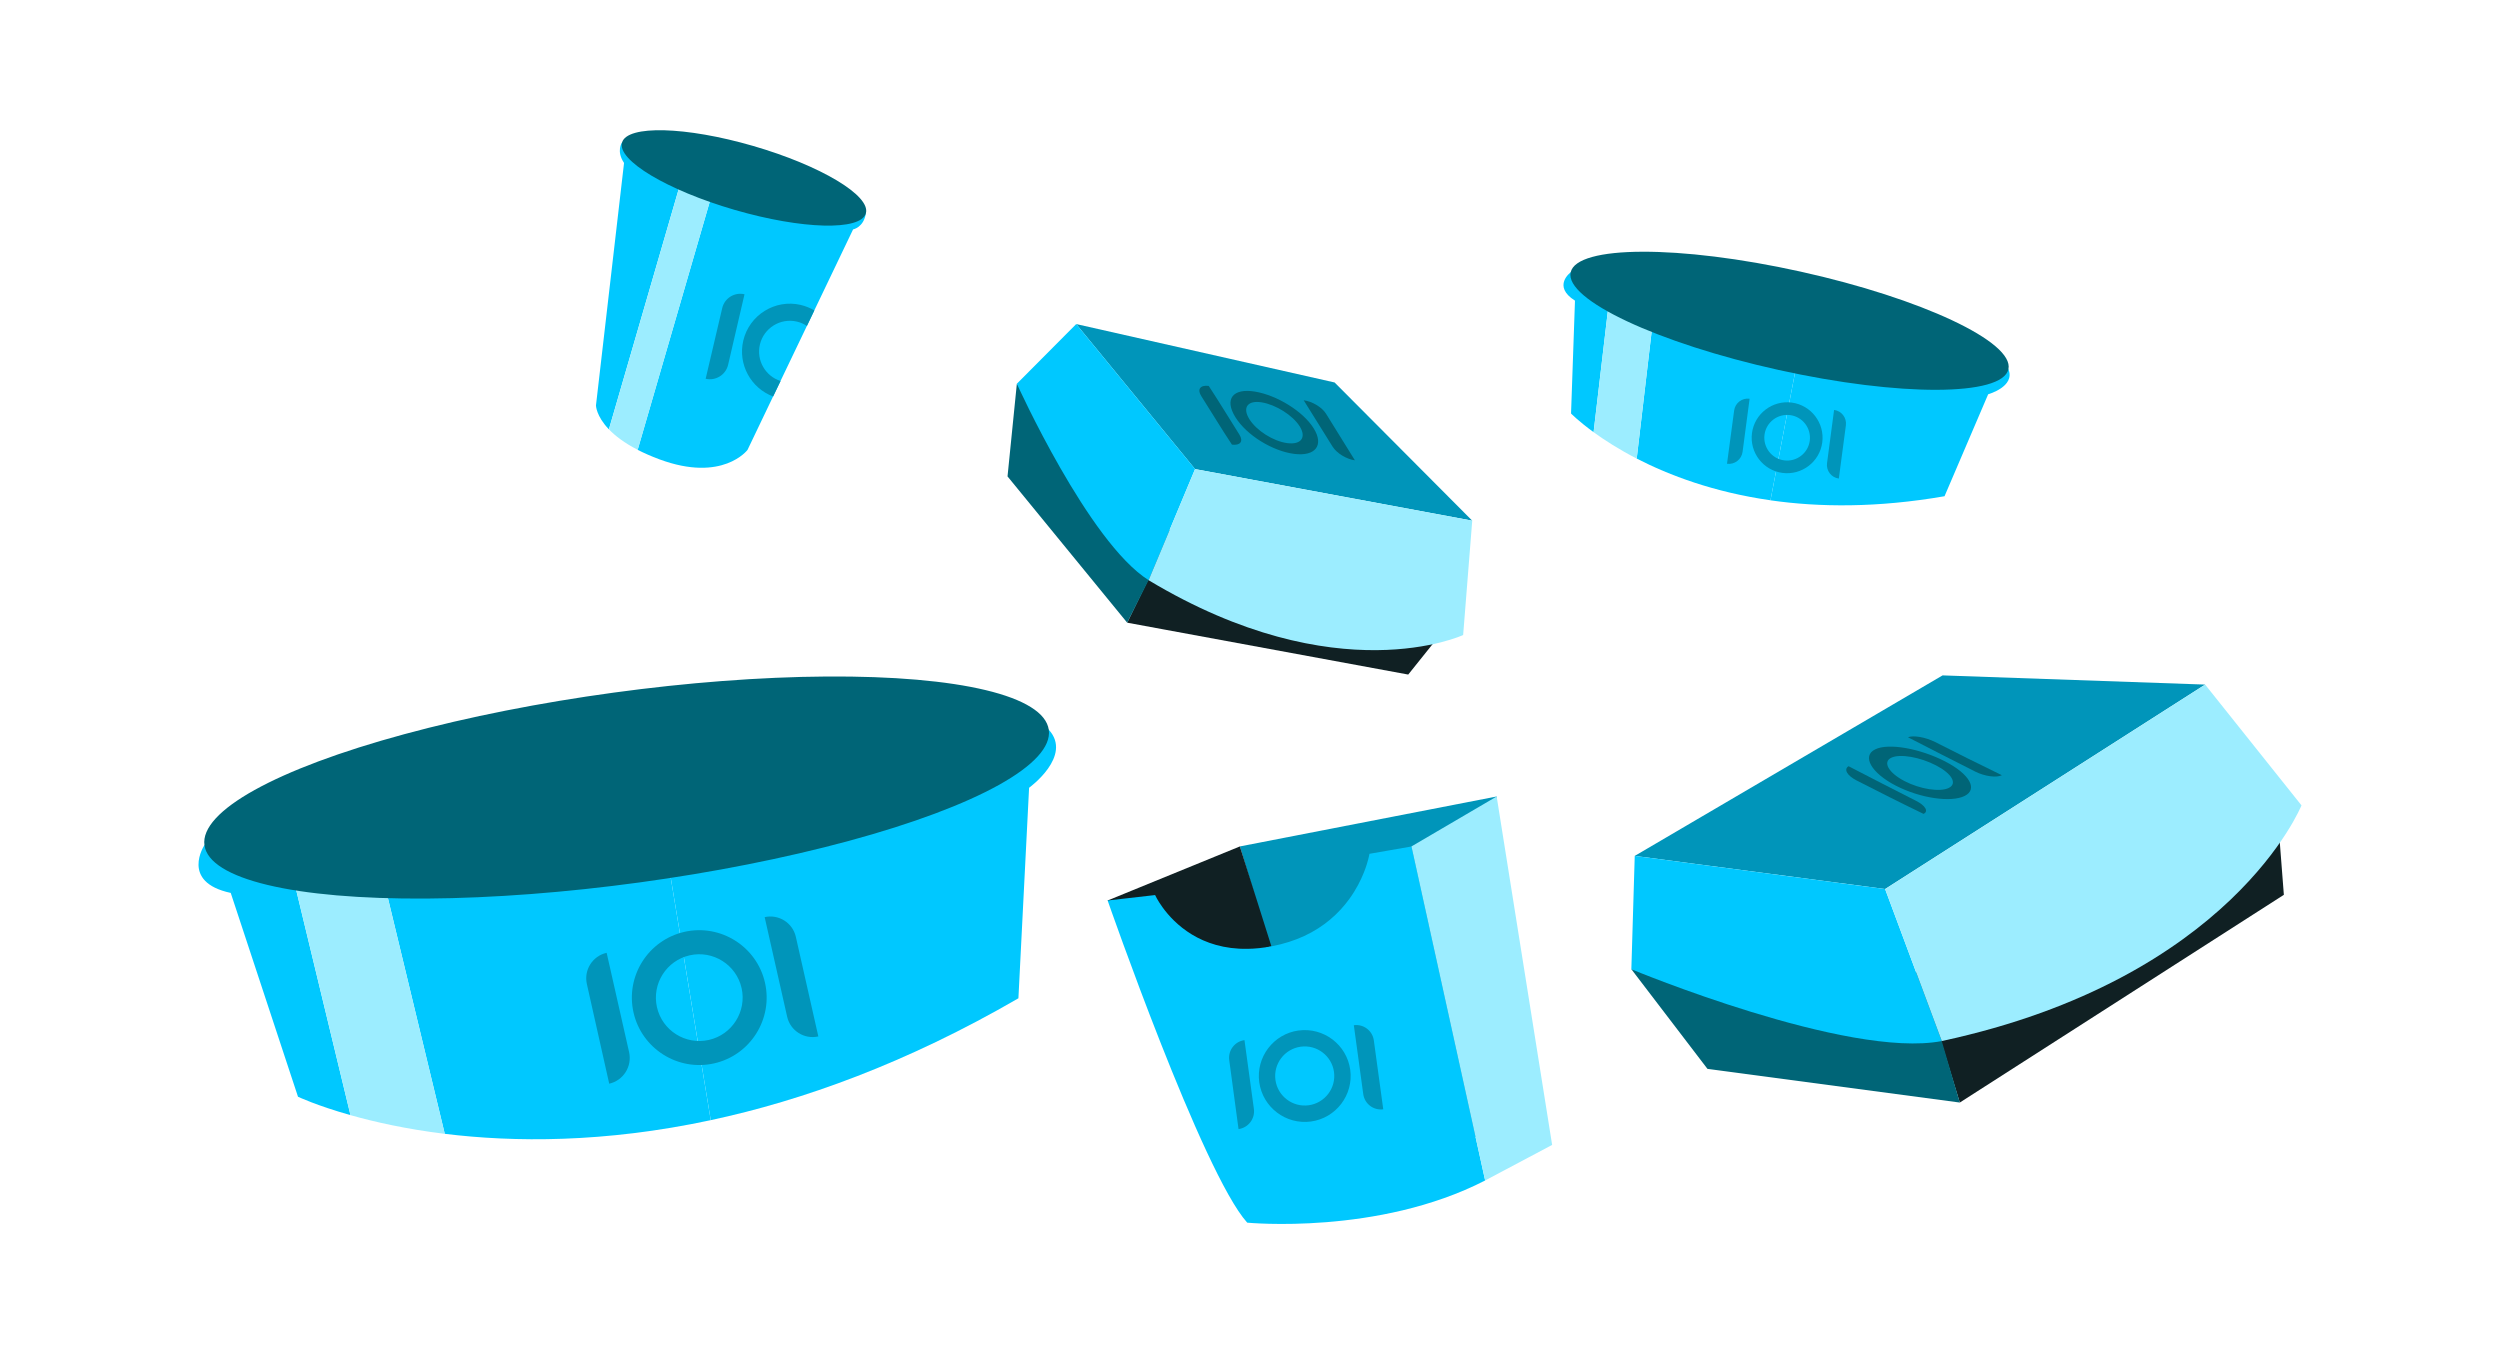 <?xml version="1.0" encoding="UTF-8"?><svg id="t" xmlns="http://www.w3.org/2000/svg" viewBox="0 0 960 520"><defs><style>.v{fill:#9cedff;}.w{fill:#0095ba;}.x{fill:#006577;}.y{fill:#102023;}.z{fill:#00c8ff;}</style></defs><polygon class="w" points="476.11 325.03 574.72 305.85 570.3 436.12 511.5 442.86 476.11 325.03"/><polygon class="y" points="425.32 345.79 476.11 325.03 488.22 363.39 450.84 374.46 425.32 345.79"/><path class="z" d="M542.01,325.03l28.29,128.27c-41.08,21.14-91.37,16.2-91.37,16.2-17.17-19.09-53.6-123.71-53.6-123.71l18.23-2.09s.89,1.98,2.87,4.72h0c4.48,6.2,14.57,16.25,32.69,15.93,2.84-.04,5.87-.35,9.11-.96,4.77-.9,8.94-2.28,12.6-3.97,3.84-1.79,7.11-3.93,9.88-6.25,3.05-2.55,5.5-5.3,7.47-8.03,2.61-3.61,4.38-7.17,5.55-10.11,1.69-4.23,2.14-7.17,2.14-7.17l6.67-1.16,9.48-1.66Z"/><polygon class="v" points="542 325.03 574.72 305.85 596.02 439.65 570.29 453.3 542 325.03"/><path class="w" d="M527.55,399.51c-.51-3.73-3.95-6.34-7.68-5.83h0l3.62,26.46c.51,3.73,3.95,6.34,7.68,5.83h0l-3.62-26.46h0Z"/><path class="w" d="M477.89,399.41h0c-3.74.5-6.37,3.95-5.86,7.69l3.57,26.47h0c3.77-.52,6.41-4,5.89-7.77l-3.61-26.39h0Z"/><path class="w" d="M498.63,395.71c-9.63,1.32-16.39,10.23-15.08,19.86,1.32,9.63,10.23,16.4,19.86,15.09,9.63-1.32,16.39-10.23,15.08-19.86-1.32-9.63-10.22-16.4-19.86-15.08ZM502.55,424.42c-6.2.85-11.93-3.51-12.78-9.71-.85-6.2,3.51-11.93,9.71-12.78,6.2-.85,11.93,3.51,12.78,9.71.85,6.2-3.51,11.93-9.71,12.78Z"/><path class="z" d="M332.49,81.91c-.79,5.42-4.91,6.19-4.91,6.19l-14.88,31.08-2.85,5.97-10.13,21.14-2.85,5.94-9.83,20.54s-9.51,12.63-33.83,3.61c-3.18-1.18-5.94-2.41-8.36-3.65l30.45-104.78-12.29-3.57-29.2,100.48c-4.94-5.16-4.96-9.18-4.96-9.18l10.78-93.11c-3.1-4.61-.79-7.85-.79-7.85l93.63,27.19Z"/><path class="v" d="M275.32,67.96l-30.44,104.78c-5.18-2.67-8.68-5.4-11.05-7.87l29.19-100.48,12.3,3.57Z"/><ellipse class="x" cx="285.67" cy="68.32" rx="12.78" ry="48.75" transform="translate(140.37 323.59) rotate(-73.8)"/><path class="w" d="M285.9,113h0c-3.84-.9-7.67,1.48-8.57,5.32l-6.36,27.13h0c3.87.89,7.73-1.52,8.63-5.39l6.29-27.06h0Z"/><path class="w" d="M307.48,117.09c-9.87-2.3-19.77,3.87-22.07,13.75-2.12,9.1,2.95,18.23,11.48,21.41l2.85-5.94c-5.82-1.85-9.35-7.92-7.95-13.97,1.48-6.36,7.85-10.33,14.21-8.85,1.42.33,2.72.91,3.86,1.68l2.85-5.97c-1.58-.94-3.34-1.66-5.23-2.1Z"/><path class="z" d="M679.87,192.11c-21.8-3.12-38.9-9.6-51.37-16.02l7.63-64.89-17.51-2.06-6.68,56.81c-5.79-4.21-8.66-7.16-8.66-7.16l1.51-43.34c-8.87-5.61-1.64-10.89-1.64-10.89,0,0,46.22,8.54,90.18,17.56l-13.47,69.98Z"/><path class="z" d="M763.46,151.39l-16.76,39.16c-25.79,4.47-48.06,4.27-66.84,1.57l13.47-69.98c39.21,8.06,76.62,16.5,77.91,19.65,2.73,6.67-7.79,9.61-7.79,9.61Z"/><path class="v" d="M628.5,176.1c-6.97-3.6-12.49-7.18-16.56-10.14l6.68-56.81,17.51,2.06-7.63,64.89Z"/><ellipse class="x" cx="687.2" cy="123.18" rx="19.35" ry="86.08" transform="translate(418.41 767.52) rotate(-77.52)"/><path class="w" d="M708.82,163.32c.38-2.88-1.65-5.53-4.53-5.91h0l-2.71,20.45c-.38,2.88,1.65,5.53,4.53,5.91h0l2.71-20.45h0Z"/><path class="w" d="M671.84,153.11h0c-2.89-.39-5.55,1.64-5.93,4.53l-2.74,20.45h0c2.92.38,5.59-1.67,5.98-4.59l2.7-20.4h0Z"/><path class="w" d="M688.04,154.59c-7.44-.98-14.3,4.27-15.28,11.72-.98,7.44,4.27,14.31,11.71,15.29,7.44.98,14.3-4.27,15.28-11.72.98-7.44-4.27-14.3-11.71-15.29ZM685.11,176.78c-4.79-.63-8.17-5.05-7.54-9.84.63-4.79,5.05-8.17,9.84-7.54,4.79.63,8.17,5.05,7.54,9.84-.63,4.79-5.05,8.18-9.84,7.54Z"/><path class="z" d="M272.93,430.14c-40.94,8.79-75.69,8.49-102.14,5.25l-29.12-120.73-32.58,7.86,25.49,105.69c-13.09-3.69-20.15-7.06-20.15-7.06l-25.83-78.27c-19.52-4.17-10.1-18.34-10.1-18.34,0,0,88.03-15.19,172.37-28.05l22.05,133.65Z"/><path class="z" d="M395.17,302.49l-4.1,80.85c-43.04,24.95-82.89,39.26-118.14,46.8l-22.05-133.65c75.22-11.43,147.49-21.01,151.86-16.26,9.26,10.1-7.56,22.26-7.56,22.26Z"/><path class="v" d="M170.79,435.4c-14.81-1.83-26.99-4.57-36.2-7.18l-25.49-105.69,32.58-7.86,29.12,120.73Z"/><ellipse class="x" cx="240.63" cy="302.4" rx="163.62" ry="36.78" transform="translate(-38.73 35.37) rotate(-7.78)"/><path class="w" d="M305.6,359.74c-1.22-5.39-6.58-8.77-11.97-7.56h0l8.64,38.25c1.22,5.39,6.58,8.77,11.97,7.56h0l-8.64-38.25h0Z"/><path class="w" d="M232.95,365.88h0c-5.41,1.21-8.81,6.58-7.59,11.99l8.58,38.27h0c5.45-1.24,8.86-6.66,7.63-12.12l-8.62-38.14h0Z"/><path class="w" d="M262.81,357.84c-13.92,3.14-22.68,17.03-19.54,30.95,3.14,13.92,17.04,22.69,30.95,19.55,13.92-3.14,22.68-17.03,19.54-30.96-3.14-13.92-17.03-22.69-30.95-19.55ZM272.19,399.34c-8.96,2.02-17.9-3.62-19.92-12.58-2.02-8.96,3.62-17.9,12.58-19.92,8.96-2.02,17.9,3.62,19.92,12.58,2.02,8.96-3.62,17.9-12.58,19.92Z"/><polygon class="y" points="432.84 239.11 540.76 259.03 554.54 241.83 442.56 219.2 432.84 239.11"/><polygon class="w" points="413.26 124.44 458.9 180.13 565.34 199.94 512.49 146.87 413.26 124.44"/><polygon class="x" points="390.47 147.37 450.26 204.57 432.84 239.11 386.89 182.94 390.47 147.37"/><path class="z" d="M413.26,124.44l-22.79,22.92s27.51,60.88,50.6,75.43l17.84-42.67-45.64-55.68Z"/><path class="v" d="M565.34,199.94l-3.49,43.91s-48.27,22.51-120.79-21.05l17.84-42.67,106.44,19.81Z"/><path class="x" d="M509.2,158.88c-1.56-2.52-5.38-4.78-8.58-5.17h0c4.4,7.02,6.67,10.7,11.1,17.81,1.56,2.51,5.39,4.84,8.56,5.24h0c-4.43-7.15-6.65-10.73-11.08-17.88h0Z"/><path class="x" d="M464.14,148.19h0c-3.22-.4-4.52,1.28-2.87,3.88,4.68,7.36,7.4,12.04,11.8,18.67h0c3.2.4,4.51-1.23,2.84-3.87-4.67-7.39-7.34-11.94-11.77-18.69h0s0,0,0,0Z"/><path class="x" d="M481.89,150.37c-8.42-1.39-11.86,2.81-7.5,9.83,4.36,7.02,14.37,13.04,22.55,14.09s11.58-3.29,7.5-9.83c-4.07-6.54-14.13-12.7-22.55-14.09ZM494.31,170.16c-5.28-.69-11.79-4.75-14.57-9.23-2.78-4.48-.61-7.31,4.79-6.42,5.4.89,11.92,4.98,14.57,9.23,2.65,4.25.49,7.11-4.79,6.42Z"/><polygon class="y" points="752.56 423.38 877 343.61 874.71 314.01 743.79 394.85 752.56 423.38"/><polygon class="w" points="627.74 328.67 723.88 341.39 846.77 262.88 745.95 259.35 627.74 328.67"/><polygon class="x" points="626.44 372.18 737.89 373.37 752.56 423.38 655.67 410.45 626.44 372.18"/><path class="z" d="M627.74,328.67l-1.3,43.52s83.09,34.52,119.19,27.58l-21.75-58.37-96.14-12.73Z"/><path class="v" d="M846.77,262.88l37,46.38s-26.73,66.57-138.13,90.5l-21.75-58.37,122.88-78.51Z"/><path class="x" d="M743.06,284.92c-3.64-1.84-8.31-2.65-10.41-1.82h0c8.62,4.42,17.22,8.87,25.88,13.21,3.62,1.81,8.18,2.43,10.19,1.37h0c-8.6-4.16-17.14-8.44-25.66-12.76h0Z"/><path class="x" d="M709.85,294.23h0c-1.96,1.16-.56,3.62,3.11,5.48,8.51,4.36,17.06,8.67,25.68,12.82h0c2.04-.94.73-3.2-2.93-5.04-8.65-4.35-17.25-8.82-25.85-13.26h0s0,0,0,0Z"/><path class="x" d="M720.08,287.75c-5.23,2.55-1.55,9.05,7.89,13.93,9.44,4.88,21.23,6.54,26.44,3.97,5.21-2.57,1.93-8.42-7.51-13.28-9.43-4.86-21.59-7.17-26.82-4.62ZM748.35,302.56c-3.36,1.66-10.97.53-17.07-2.65-6.09-3.18-8.41-7.29-5.05-8.93,3.36-1.64,11.15-.23,17.23,2.94,6.09,3.17,8.24,6.98,4.88,8.64Z"/></svg>